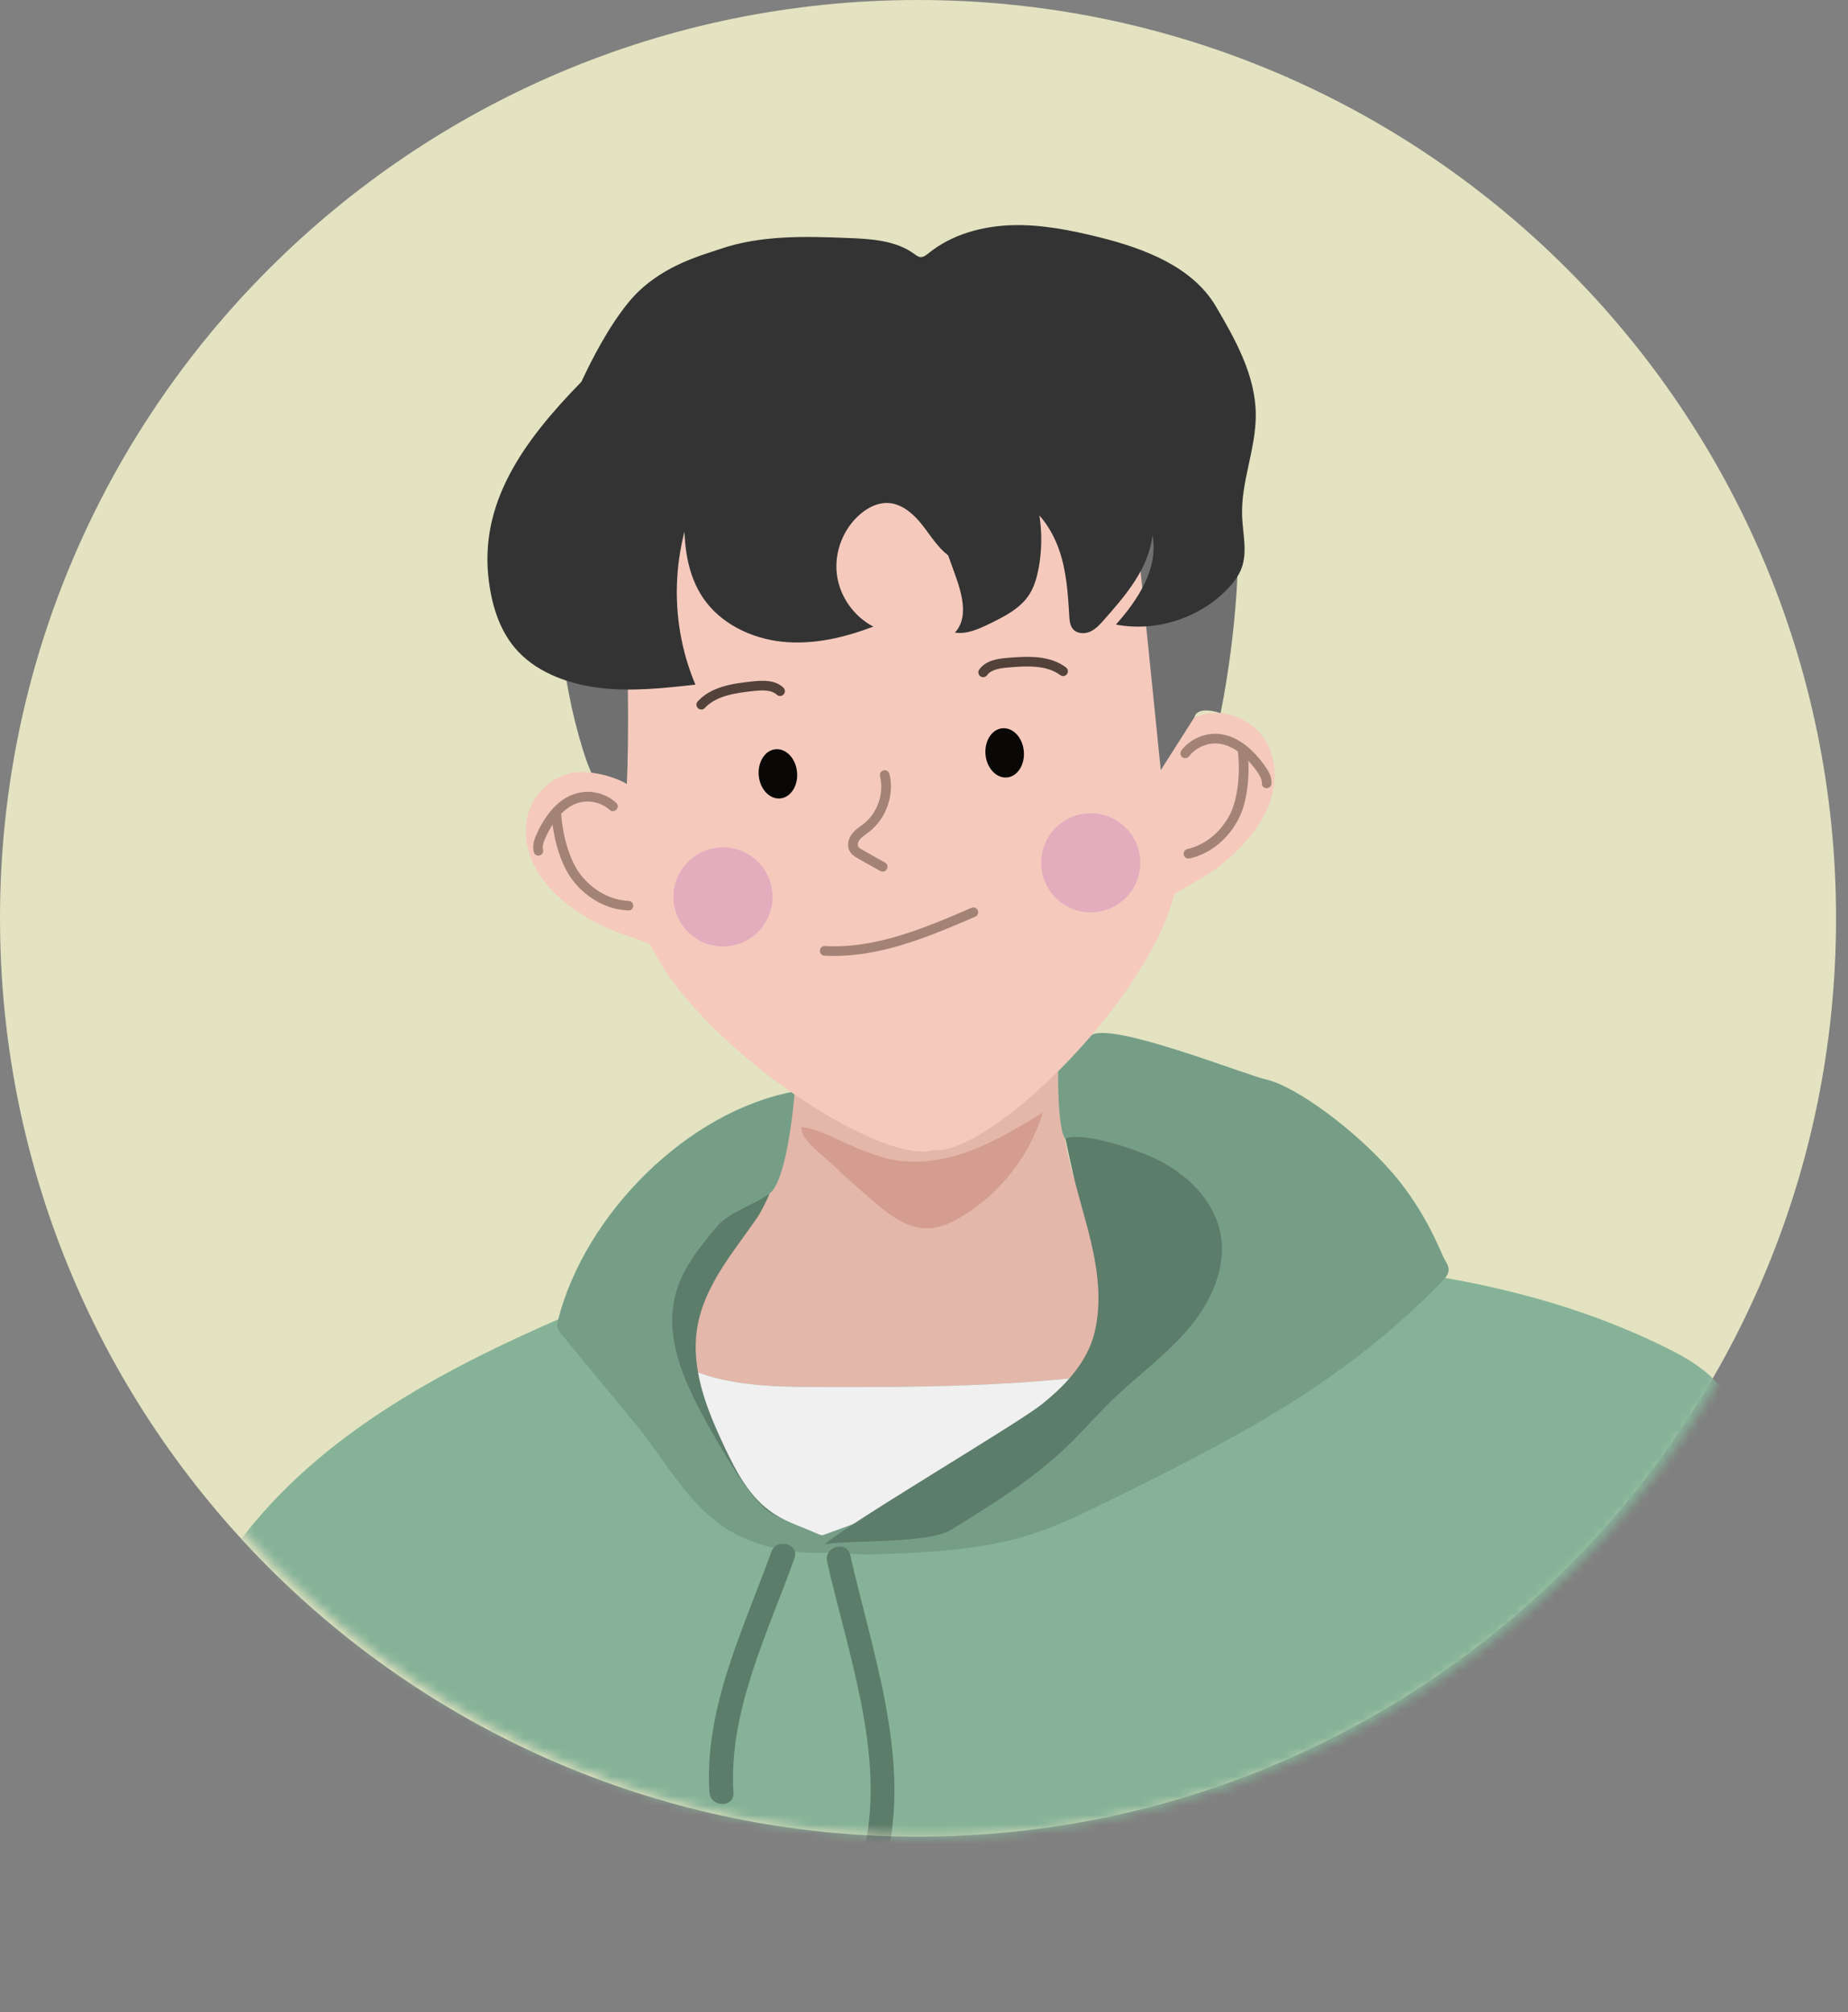 <svg xmlns="http://www.w3.org/2000/svg" width="192" height="209" viewBox="0 0 192 209" fill="none"><rect x="0" y="0" width="192" height="209" fill="#808080" stroke="none"/><g clip-path="url(#clip0_42_47)"><path d="M95.38 190.76C148.057 190.76 190.76 148.057 190.76 95.38C190.76 42.703 148.057 0 95.38 0C42.703 0 0 42.703 0 95.38C0 148.057 42.703 190.76 95.38 190.76Z" fill="#E3E3C1"></path><mask id="mask0_42_47" style="mask-type:luminance" maskUnits="userSpaceOnUse" x="0" y="0" width="192" height="191"><path d="M96.1 190.76C148.777 190.76 191.48 148.057 191.48 95.38C191.48 42.703 148.777 0 96.1 0C43.423 0 0.72 42.703 0.72 95.38C0.72 148.057 43.423 190.76 96.1 190.76Z" fill="white"></path></mask><g mask="url(#mask0_42_47)"><path d="M81.39 127.7C74.66 130.16 67.99 132.78 61.39 135.57C48.07 141.2 34.54 147.86 25.56 159.2C21.43 164.42 18.43 170.42 15.47 176.37C14.94 177.42 14.41 178.55 14.54 179.73C14.72 181.3 16.02 182.46 17.26 183.44C41.88 202.9 74.63 210.15 105.95 208.1C125.42 206.82 144.74 202.14 162.27 193.57C167.51 191.01 172.74 187.97 176.21 183.29C181.29 176.43 181.76 167.3 181.94 158.76C182.06 153.33 181.91 147.29 178.15 143.37C176.68 141.84 174.79 140.8 172.89 139.87C153.53 130.37 131.05 130.37 109.49 130.56" fill="#86B398"></path><path d="M117 142.46C119.27 139.48 120.58 137.16 120.61 136.55C120.7 134.46 112.87 127.26 111.36 121.6C109.85 115.94 109.73 110.04 110.08 104.22H82.18C82.531 110.04 82.421 115.94 80.9 121.6C79.391 127.26 71.65 134.4 71.65 136.55C71.65 137.16 71.501 139.36 71.691 142.21C75.481 143.86 80.05 144.04 84.3 144.06C95.221 144.11 106.23 144.03 117.01 142.46H117Z" fill="#E3B7AA"></path><path d="M84.291 144.06C80.051 144.04 75.471 143.86 71.681 142.21C72.161 149.45 74.801 160.85 87.581 160.85C100.361 160.85 111.471 149.7 116.991 142.46C106.211 144.03 95.201 144.11 84.281 144.06H84.291Z" fill="#F0F0F0"></path><path d="M91.03 125.02C92.62 126.34 94.44 127.66 96.5 127.58C97.68 127.53 98.79 127.02 99.81 126.42C103.87 124.02 106.98 120.06 108.35 115.55C105.9 117.05 103.44 118.55 100.75 119.55C98.06 120.55 95.1 121.01 92.31 120.36C91.24 120.11 90.22 119.71 89.21 119.31C87.39 118.59 85.16 117.26 83.26 117.06C83.18 118.41 85.45 119.95 86.33 120.8C87.85 122.26 89.43 123.67 91.05 125.02H91.03Z" fill="#D49D90"></path><path d="M70.89 122.44C68.4 125.29 67.11 129.07 66.83 132.85C66.7 134.66 65.54 137.88 66.82 142.5C68.22 147.54 72.09 153.94 72.53 154.42C74.71 156.75 76.22 158.06 78.9 159.8C81.58 161.53 86.21 160.94 89.4 160.87C87.28 159.85 84.93 159.53 82.81 158.51C81.81 158.03 80.8 157.54 79.91 156.87C77.75 155.26 76.45 152.77 75.3 150.34C73.45 146.44 71.74 142.18 72.44 137.91C73.16 133.49 76.24 130.01 78.69 126.44C79.79 124.83 82.79 117.8 80.91 118.21C78.24 118.79 72.69 120.4 70.9 122.46L70.89 122.44Z" fill="#5D7D6B"></path><path d="M79.94 123.98C78.44 125.1 75.79 125.88 74.57 127.3C72.69 129.49 70.81 131.83 70.13 134.64C69.11 138.82 70.92 143.14 72.96 146.93C73.99 148.85 75.09 150.73 76.25 152.56C77.16 154 78.13 155.43 79.37 156.59C80.51 157.66 83.56 158.66 84.97 159.32C86.59 160.08 86.59 160.44 88.3 160.99C83.86 161.81 78.57 160.99 74.88 158.39C71.19 155.78 68.94 151.44 66.06 147.95C63.48 144.83 60.91 141.7 58.33 138.58C58.17 138.38 58 138.17 57.93 137.92C57.85 137.63 57.93 137.31 58 137.02C60.81 126.09 71.47 115.37 82.57 113.36C82.57 113.36 81.9 122.51 79.94 123.98Z" fill="#769E87"></path><path d="M131.63 112.14C134.54 112.82 140.72 117.22 144.75 121.91C148.24 125.96 149.81 130.37 150.08 130.8C150.32 131.18 150.57 131.6 150.5 132.03C150.44 132.42 150.15 132.74 149.87 133.03C139.4 143.92 127.55 149.83 113.71 156.61C111.59 157.65 109.43 158.63 107.17 159.36C101.85 161.06 96.14 161.26 90.52 161.45C87.8 161.54 84.24 160.76 81.53 160.85C92.98 156.84 105.5 152.16 115.09 145.02C118.69 142.34 125.12 123.14 122.53 121.85C120.42 120.8 111.98 120.17 110.66 118.26C109.85 117.1 109.93 111.26 109.93 111.26C109.98 110.98 113.25 107.59 113.43 107.49C115.73 106.18 129.19 111.58 131.62 112.14H131.63Z" fill="#769E87"></path><path d="M120.21 120.44C123.38 121.96 126.16 124.7 126.81 128.16C127.47 131.69 125.79 135.29 123.46 138.03C121.13 140.77 118.17 142.89 115.59 145.38C113.97 146.95 112.49 148.67 110.86 150.23C107.28 153.67 103.02 156.3 98.8 158.9C96.44 160.35 88.42 159.93 85.69 160.39C88.17 158.21 105.57 147.95 108.1 145.96C110.63 143.97 112.99 141.49 113.73 138.36C114.92 133.3 113.16 128.27 111.9 123.56C111.42 121.78 110.69 118.24 110.69 118.24C112.88 117.53 118.27 119.49 120.23 120.43L120.21 120.44Z" fill="#5D7D6B"></path><path d="M123.691 63.32C123.691 63.32 125.811 86.22 120.381 97.25C114.951 108.28 101.771 120.03 96.961 119.45C92.341 120.9 77.231 111.77 69.871 101.92C62.511 92.07 60.391 69.18 60.391 69.18L81.521 42.41L104.921 45.47L112.321 49.61L123.701 63.32H123.691Z" fill="#F5CABD"></path><path d="M58.56 54.13C57.52 62.02 58.2 70.19 60.531 77.78C61.35 80.45 62.59 83.29 64.981 84.42C65.811 71.23 64.41 58.78 65.24 45.59" fill="#707070"></path><path d="M65.78 81.87C64.29 80.64 60.96 79.84 59.1 80.34C57.24 80.84 55.66 82.29 55 84.1C54.31 85.99 54.61 88.15 55.52 89.94C56.43 91.73 57.91 93.19 59.54 94.36C61.04 95.44 62.7 96.31 64.45 96.94C65.79 97.42 67.2 97.77 68.38 98.57" fill="#F5CABD"></path><path d="M121.681 76.22C122.921 74.74 124.891 73.91 126.811 74.07C128.731 74.22 130.551 75.36 131.531 77.01C132.561 78.74 132.661 80.92 132.091 82.85C131.521 84.78 130.341 86.48 128.951 87.93C127.671 89.27 126.201 90.43 124.601 91.36C123.371 92.08 122.041 92.68 121.041 93.69" fill="#F5CABD"></path><path d="M82.811 80.19C82.941 81.6 82.161 82.83 81.061 82.93C79.961 83.03 78.961 81.97 78.831 80.56C78.701 79.15 79.481 77.92 80.581 77.82C81.681 77.72 82.681 78.78 82.811 80.19Z" fill="#0A0807"></path><path d="M106.371 78.01C106.501 79.42 105.721 80.65 104.621 80.75C103.521 80.85 102.521 79.79 102.391 78.38C102.261 76.97 103.041 75.74 104.141 75.64C105.241 75.54 106.241 76.6 106.371 78.01Z" fill="#0A0807"></path><path d="M91.731 90.52C91.63 90.52 91.531 90.51 91.441 90.46L89.171 89.18C88.891 89.02 88.51 88.81 88.29 88.42C87.981 87.87 88.091 87.13 88.561 86.55C88.82 86.23 89.13 86.01 89.43 85.79C89.531 85.72 89.63 85.65 89.721 85.57C91.171 84.44 91.871 82.4 91.43 80.62C91.361 80.35 91.531 80.08 91.8 80.01C92.07 79.95 92.341 80.11 92.41 80.38C92.941 82.53 92.091 84.99 90.341 86.36C90.231 86.44 90.13 86.52 90.02 86.6C89.76 86.79 89.52 86.97 89.341 87.18C89.171 87.39 89.05 87.72 89.171 87.93C89.251 88.08 89.471 88.2 89.671 88.31L91.951 89.59C92.191 89.73 92.281 90.03 92.141 90.27C92.061 90.42 91.91 90.51 91.751 90.52H91.731Z" fill="#A38375"></path><path d="M131.65 81.87C131.65 81.87 131.6 81.87 131.57 81.87C131.29 81.85 131.08 81.62 131.1 81.34C131.12 80.92 130.85 80.48 130.55 80.06C129.24 78.26 127.86 77.31 126.44 77.22C125.35 77.16 124.21 77.68 123.54 78.55C123.37 78.77 123.06 78.81 122.84 78.65C122.62 78.48 122.58 78.17 122.74 77.95C123.61 76.8 125.06 76.14 126.5 76.22C128.23 76.33 129.87 77.42 131.36 79.47C131.77 80.03 132.14 80.66 132.1 81.39C132.09 81.64 131.89 81.84 131.65 81.86V81.87Z" fill="#A38375"></path><path d="M123.521 89.17C123.271 89.19 123.041 89.03 122.991 88.78C122.931 88.51 123.101 88.24 123.371 88.18C125.181 87.78 126.821 86.45 127.771 84.62C128.681 82.85 128.851 80.06 128.611 78.09C128.581 77.82 128.771 77.57 129.051 77.53C129.321 77.51 129.571 77.69 129.611 77.97C129.851 79.94 129.751 82.99 128.671 85.08C127.591 87.17 125.691 88.7 123.601 89.16C123.581 89.16 123.561 89.16 123.541 89.16L123.521 89.17Z" fill="#A38375"></path><path d="M55.99 88.87C55.751 88.89 55.52 88.74 55.461 88.49C55.281 87.77 55.531 87.09 55.831 86.46C56.92 84.17 58.321 82.79 60.011 82.37C61.41 82.02 62.95 82.4 64.02 83.38C64.221 83.57 64.24 83.88 64.05 84.09C63.861 84.29 63.55 84.31 63.34 84.12C62.531 83.38 61.31 83.08 60.251 83.34C58.87 83.69 57.691 84.88 56.73 86.89C56.511 87.35 56.321 87.83 56.42 88.24C56.49 88.51 56.321 88.78 56.06 88.85C56.041 88.85 56.011 88.86 55.99 88.86V88.87Z" fill="#A38375"></path><path d="M65.33 94.56C65.33 94.56 65.29 94.56 65.27 94.56C63.13 94.49 60.99 93.34 59.54 91.48C58.09 89.62 57.43 86.64 57.31 84.66C57.29 84.38 57.51 84.17 57.78 84.13C58.06 84.11 58.29 84.32 58.31 84.6C58.44 86.59 59.11 89.3 60.34 90.87C61.61 92.5 63.47 93.5 65.31 93.57C65.59 93.57 65.8 93.81 65.79 94.09C65.79 94.34 65.58 94.55 65.34 94.57L65.33 94.56Z" fill="#A38375"></path><path d="M110.5 70.22C110.38 70.23 110.26 70.2 110.16 70.12C108.77 69.09 106.85 69.15 104.83 69.32C103.96 69.39 102.99 69.52 102.55 70.13C102.39 70.35 102.08 70.4 101.85 70.24C101.63 70.08 101.58 69.77 101.74 69.54C102.43 68.58 103.65 68.41 104.75 68.32C106.96 68.14 109.09 68.08 110.75 69.32C110.97 69.48 111.02 69.8 110.85 70.02C110.76 70.14 110.63 70.21 110.49 70.22H110.5Z" fill="#52423A"></path><path d="M72.9 73.7C73.02 73.69 73.13 73.64 73.22 73.54C74.4 72.28 76.3 71.98 78.31 71.77C79.18 71.68 80.15 71.63 80.7 72.15C80.9 72.34 81.22 72.33 81.41 72.13C81.6 71.93 81.59 71.61 81.39 71.42C80.53 70.61 79.3 70.66 78.21 70.77C76 71 73.9 71.33 72.49 72.85C72.3 73.05 72.31 73.37 72.52 73.56C72.63 73.66 72.77 73.7 72.91 73.69L72.9 73.7Z" fill="#52423A"></path><path d="M118.45 89.14C118.71 91.97 116.63 94.48 113.8 94.74C110.97 95 108.46 92.92 108.2 90.09C107.94 87.26 110.02 84.75 112.85 84.49C115.68 84.23 118.19 86.31 118.45 89.14Z" fill="#E3ADBE"></path><path d="M80.24 92.68C80.5 95.51 78.42 98.02 75.59 98.28C72.76 98.54 70.25 96.46 69.99 93.63C69.73 90.8 71.81 88.29 74.64 88.03C77.47 87.77 79.98 89.85 80.24 92.68Z" fill="#E3ADBE"></path><path d="M85.68 98.76C91.04 99.06 96.2 96.88 101.13 94.75" stroke="#A38375" stroke-linecap="round" stroke-linejoin="round"></path><path d="M80.131 161.19C77.261 169.17 73.121 177.5 73.711 186.17C73.821 187.77 76.321 187.78 76.211 186.17C75.651 177.82 79.781 169.56 82.541 161.86C83.081 160.34 80.671 159.69 80.131 161.2V161.19Z" fill="#5D7D6B"></path><path d="M85.931 162.19C88.021 171.49 91.911 182.05 89.891 191.6C89.561 193.17 91.971 193.84 92.301 192.26C94.451 182.12 90.561 171.36 88.341 161.52C87.991 159.95 85.581 160.62 85.931 162.18V162.19Z" fill="#5D7D6B"></path><path d="M118.47 59.03L120.6 79.99L124.1 74.49C124.1 74.49 124.25 73.24 126.81 74.07C126.81 74.07 128.98 63.97 128.6 54.09C128.22 44.21 108.43 36.61 101.13 36.23C93.83 35.85 87.13 41.17 87.13 41.17L118.47 59.03Z" fill="#707070"></path><path d="M97.63 55.22C98.19 56.79 98.75 58.36 99.32 59.94C100 61.85 100.6 64.23 99.21 65.7C100.47 65.9 101.7 65.32 102.84 64.77C104.4 64.01 106.04 63.18 106.97 61.7C107.44 60.95 107.69 60.08 107.87 59.22C108.82 54.5 107.57 49.38 104.54 45.64" fill="#333333"></path><path d="M60.39 39.67C54.36 45.84 49.71 52.29 50.8 60.43C51.15 63.05 51.97 65.73 53.89 67.73C56.01 69.95 59.26 71.11 62.5 71.47C65.74 71.83 69.02 71.47 72.25 71.11C69.29 64.1 69.75 55.99 73.49 49.28" fill="#333333"></path><path d="M73.98 45.94C71.78 47.69 71.19 50.78 71.11 53.59C71.03 56.54 71.38 59.64 73.04 62.09C74.85 64.77 78.04 66.31 81.26 66.65C84.48 66.99 87.72 66.23 90.74 65.08C88.68 64.02 87.2 61.89 86.94 59.59C86.68 57.29 87.63 54.88 89.4 53.38C90.19 52.71 91.18 52.21 92.21 52.24C93.54 52.28 94.7 53.19 95.56 54.21C96.42 55.23 97.1 56.41 98.08 57.32C98.51 57.72 99 58.06 99.57 58.2C100.91 58.53 102.3 57.61 103.01 56.42C103.72 55.23 103.93 53.82 104.25 52.48C104.32 52.19 104.41 51.87 104.67 51.71C104.99 51.51 105.4 51.64 105.74 51.81C107.83 52.83 109.26 54.89 110.03 57.09C110.8 59.29 110.96 61.64 111.09 63.96C111.12 64.44 111.16 64.96 111.47 65.33C111.88 65.82 112.66 65.87 113.25 65.61C113.84 65.35 114.29 64.85 114.71 64.37C116.99 61.8 119.38 58.99 119.73 55.57C120.41 58.98 118.25 62.28 115.94 64.87C120.12 65.67 124.66 64.2 127.59 61.11C128.16 60.51 128.68 59.83 128.98 59.05C129.63 57.35 129.12 55.45 129.05 53.63C128.91 50.06 130.5 46.61 130.47 43.03C130.44 39 128.37 35.3 126.33 31.83C123.9 27.7 118.89 25.81 114.25 24.65C111.25 23.91 108.19 23.29 105.11 23.39C102.02 23.49 98.89 24.35 96.49 26.29C96.23 26.5 95.94 26.73 95.62 26.7C95.39 26.68 95.19 26.52 95 26.38C93.07 24.97 90.52 24.81 88.13 24.72C83.63 24.54 79.01 24.41 74.76 25.88C72.76 26.57 68.31 27.7 65.28 31.43C61.14 36.53 58.55 44.45 58.44 43.84" fill="#333333"></path><path d="M67.881 40.82C66.481 41.51 65.521 42.9 65.021 44.39C64.521 45.87 64.421 47.45 64.331 49.01C64.281 49.99 64.241 51.02 64.691 51.88C65.361 53.16 66.921 53.72 68.371 53.78C71.121 53.9 73.811 52.63 75.821 50.75C77.831 48.87 79.241 46.43 80.331 43.9C80.841 42.71 81.291 41.29 80.651 40.17C80.351 39.65 79.871 39.27 79.391 38.91C77.841 37.73 76.061 36.48 74.121 36.75" fill="#333333"></path></g></g><defs><clipPath id="clip0_42_47"><rect width="191.47" height="208.44" fill="white"></rect></clipPath></defs></svg>